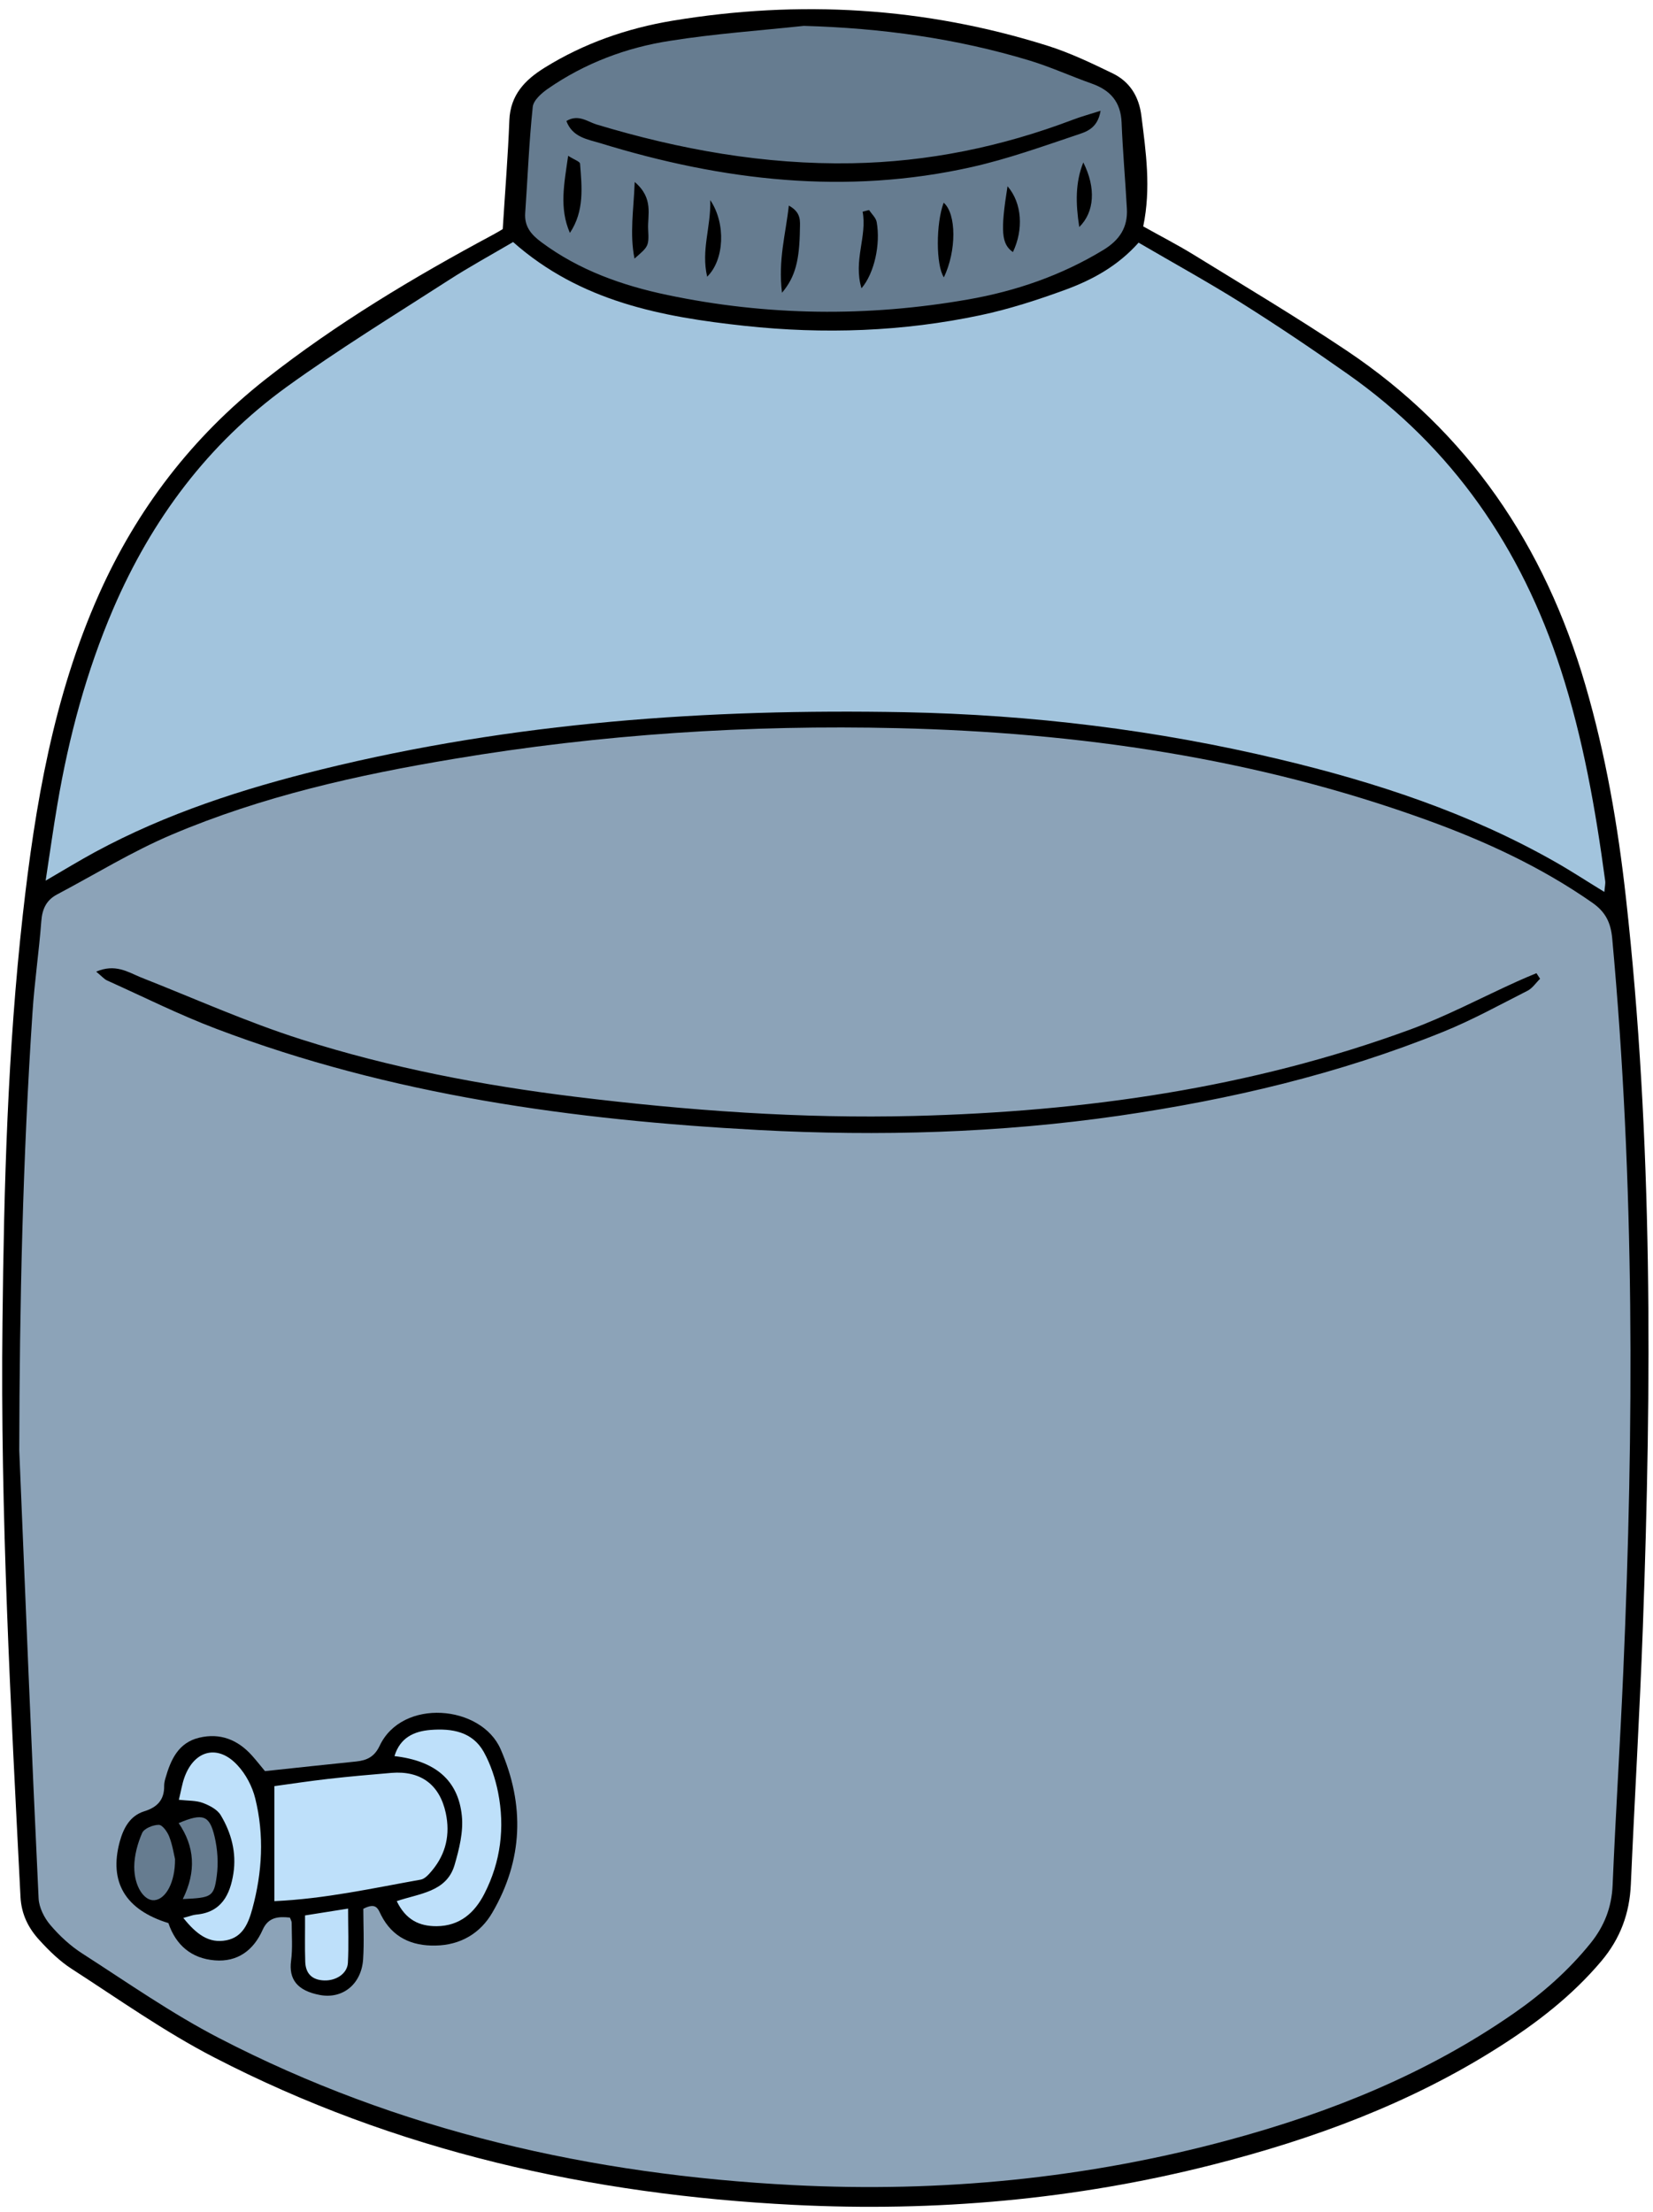 <?xml version="1.0" encoding="UTF-8" standalone="no"?><svg xmlns="http://www.w3.org/2000/svg" xmlns:xlink="http://www.w3.org/1999/xlink" fill="#000000" height="213.7" preserveAspectRatio="xMidYMid meet" version="1" viewBox="-0.2 -0.9 159.7 213.7" width="159.7" zoomAndPan="magnify"><g id="change1_1"><path d="M158.52,156.3c-0.3,8.28-0.8,16.54-1.16,24.82c-0.12,2.81-1.01,5.23-2.84,7.41c-2.84,3.37-6.26,6-9.95,8.34 c-8.53,5.42-17.87,8.86-27.61,11.34c-13.29,3.38-26.81,4.57-40.48,3.88c-19.6-0.99-38.46-5.18-56-14.25 c-4.78-2.47-9.22-5.62-13.76-8.55c-1.16-0.75-2.18-1.75-3.11-2.77c-1.06-1.15-1.74-2.49-1.83-4.17 c-0.94-18.51-1.96-37.02-1.74-55.56C0.18,113.66,0.54,100.55,2,87.49c1.19-10.62,2.96-21.1,7.35-30.96 c3.67-8.24,9.01-15.2,16.1-20.79c6.85-5.39,14.3-9.85,21.97-13.96c0.43-0.23,0.84-0.48,0.95-0.55c0.23-3.68,0.51-7.1,0.64-10.52 c0.1-2.44,1.51-3.89,3.39-5.06c3.81-2.37,7.99-3.82,12.38-4.55c12.24-2.03,24.34-1.32,36.2,2.41c2.17,0.68,4.26,1.68,6.32,2.68 c1.65,0.8,2.54,2.23,2.77,4.09c0.44,3.5,0.95,6.99,0.18,10.69c1.62,0.91,3.28,1.76,4.86,2.73c4.95,3.05,9.95,6.03,14.78,9.26 c11.74,7.85,19.15,18.85,23.08,32.33c1.96,6.71,3.14,13.57,3.91,20.49C159.5,109.24,159.37,132.77,158.52,156.3z"/></g><g id="change2_1"><path d="M1.66,139.21C1.69,125.09,2,110.98,2.94,96.9c0.19-2.94,0.63-5.87,0.85-8.81c0.09-1.19,0.49-2.04,1.53-2.59 c3.69-1.95,7.26-4.16,11.09-5.78c8.72-3.7,17.92-5.76,27.23-7.31c14.19-2.38,28.5-3.31,42.88-2.97c17.47,0.41,34.61,2.89,51.12,8.87 c5.64,2.04,11.06,4.54,16.01,8c1.27,0.89,1.77,1.92,1.91,3.44c2.17,23.57,2.1,47.18,1.07,70.8c-0.3,6.88-0.74,13.76-1.03,20.64 c-0.09,2.15-0.8,3.97-2.13,5.62c-2.13,2.64-4.64,4.85-7.42,6.78c-8.38,5.82-17.68,9.57-27.48,12.22 c-13.81,3.74-27.88,5.1-42.13,4.37c-19.44-1-38.13-5.21-55.51-14.22c-4.57-2.37-8.82-5.35-13.16-8.14 c-1.16-0.74-2.22-1.72-3.11-2.77c-0.59-0.69-1.09-1.69-1.13-2.57C2.84,168.05,2.26,153.63,1.66,139.21z M34.9,183.49 c1.27-0.66,1.42,0.02,1.73,0.63c1.09,2.13,2.95,2.97,5.25,2.92c2.4-0.04,4.33-1.18,5.49-3.19c2.96-5.08,3.14-10.39,0.8-15.77 c-1.87-4.3-9.51-4.96-11.69-0.34c-0.51,1.08-1.24,1.41-2.27,1.52c-2.92,0.3-5.84,0.61-8.81,0.93c-0.44-0.53-0.84-1.04-1.27-1.52 c-1.37-1.52-3.07-2.19-5.08-1.71c-2.03,0.48-2.76,2.14-3.27,3.93c-0.07,0.23-0.12,0.48-0.12,0.73c0.02,1.34-0.66,2.06-1.92,2.45 c-1.38,0.43-2.01,1.62-2.37,2.93c-1.06,3.91,0.54,6.59,4.7,7.87c0.72,2.14,2.24,3.42,4.48,3.6c2.2,0.18,3.75-0.97,4.63-2.96 c0.55-1.23,1.53-1.29,2.63-1.17c0.07,0.19,0.17,0.35,0.17,0.5c0,1.23,0.1,2.47-0.06,3.68c-0.23,1.76,0.58,2.89,2.81,3.3 c2.19,0.4,3.98-1.06,4.15-3.43C34.99,186.69,34.9,184.99,34.9,183.49z M9.09,92.96c0.56,0.46,0.77,0.72,1.05,0.85 c3.51,1.58,6.96,3.31,10.55,4.67c16.87,6.41,34.52,8.82,52.41,9.78c11.64,0.62,23.26,0.29,34.82-1.38 c10.73-1.56,21.23-4.03,31.29-8.1c2.8-1.13,5.46-2.6,8.16-3.97c0.48-0.24,0.82-0.77,1.22-1.16c-0.12-0.18-0.23-0.36-0.35-0.54 c-0.62,0.26-1.26,0.52-1.87,0.8c-3.43,1.55-6.77,3.33-10.29,4.63c-15.46,5.68-31.54,7.94-47.92,8.36 c-10.99,0.28-21.93-0.52-32.85-1.86c-8.96-1.1-17.8-2.8-26.39-5.53c-5.29-1.68-10.38-3.98-15.55-6.01 C12.13,92.98,10.93,92.18,9.09,92.96z" fill="#8ca3b8"/></g><g id="change3_1"><path d="M49.37,22.48c6.5,5.75,14.34,7.23,22.4,8.1c7.64,0.82,15.24,0.56,22.75-1.03c2.79-0.59,5.53-1.48,8.21-2.46 c2.61-0.96,5.06-2.29,7.07-4.55c3.34,1.95,6.7,3.8,9.94,5.83c3.47,2.18,6.87,4.47,10.22,6.83c10.17,7.14,16.82,16.83,20.63,28.58 c2.16,6.66,3.36,13.5,4.29,20.41c0.04,0.28-0.04,0.58-0.08,1.07c-1.69-1.03-3.18-2.01-4.73-2.89c-8.33-4.74-17.34-7.7-26.61-9.91 c-11.91-2.85-24.01-4.32-36.26-4.56c-19-0.36-37.83,0.97-56.35,5.53C23.29,75.29,15.9,77.67,9,81.4c-1.49,0.81-2.94,1.69-4.79,2.77 c0.42-2.74,0.74-5.08,1.14-7.4c1.1-6.48,2.79-12.8,5.39-18.86c3.71-8.62,9.15-15.93,16.76-21.44c5.04-3.64,10.36-6.9,15.59-10.27 C45.13,24.88,47.28,23.71,49.37,22.48z" fill="#a2c4dd"/></g><g id="change4_1"><path d="M26.31,182.75c0-3.8,0-7.28,0-11.11c1.58-0.22,3.39-0.49,5.21-0.7c2.03-0.23,4.06-0.41,6.1-0.58 c2.82-0.23,4.66,1.13,5.25,3.89c0.43,2.04,0.03,3.9-1.31,5.52c-0.3,0.36-0.69,0.82-1.1,0.9C35.81,181.5,31.2,182.53,26.31,182.75z M44.42,174.51c0.16,1.55-0.26,3.23-0.71,4.77c-0.78,2.6-3.4,2.72-5.58,3.47c0.87,1.8,2.17,2.43,3.86,2.42 c2.24-0.02,3.67-1.3,4.61-3.14c1.58-3.09,1.99-6.4,1.32-9.79c-0.27-1.34-0.72-2.71-1.38-3.9c-1.1-1.96-3.07-2.29-5.13-2.13 c-1.64,0.13-2.96,0.76-3.5,2.53C41.82,169.19,44.07,171.04,44.42,174.51z M21.68,186.53c1.58-0.31,2.12-1.65,2.5-3.04 c0.96-3.53,1.16-7.11,0.28-10.66c-0.28-1.14-0.9-2.33-1.7-3.19c-1.87-2.05-4.15-1.51-5.12,1.1c-0.25,0.67-0.35,1.38-0.56,2.22 c0.91,0.1,1.66,0.06,2.31,0.3c0.64,0.24,1.4,0.63,1.73,1.18c1.03,1.71,1.54,3.63,1.23,5.63c-0.32,2.06-1.16,3.77-3.6,3.98 c-0.32,0.03-0.62,0.16-1.24,0.32C18.76,185.93,19.97,186.87,21.68,186.53z M29.29,188.61c0.04,1.17,0.69,1.76,1.83,1.8 c1.15,0.04,2.23-0.66,2.29-1.69c0.09-1.67,0.02-3.35,0.02-5.25c-1.49,0.24-2.66,0.42-4.16,0.66 C29.28,185.71,29.24,187.16,29.29,188.61z" fill="#bee0fa"/></g><g id="change5_1"><path d="M77.46,1.6c7.46,0.21,14.74,1.2,21.85,3.36c2.03,0.62,3.97,1.51,5.98,2.22c1.8,0.64,2.79,1.78,2.87,3.76 c0.11,2.78,0.36,5.55,0.51,8.32c0.1,1.8-0.7,3.03-2.28,3.99c-4.05,2.46-8.44,3.97-13.07,4.78c-9.71,1.7-19.42,1.59-29.07-0.44 c-4.34-0.91-8.51-2.39-12.14-5.09c-1-0.74-1.66-1.52-1.57-2.82c0.24-3.42,0.37-6.85,0.73-10.26c0.07-0.64,0.86-1.33,1.48-1.76 c3.56-2.46,7.56-3.97,11.8-4.62C68.82,2.36,73.15,2.06,77.46,1.6z M54.52,10.79c0.59,1.59,2.07,1.77,3.31,2.15 c11.77,3.62,23.72,5.03,35.88,2.29c3.42-0.77,6.75-1.96,10.08-3.08c0.89-0.3,2.05-0.59,2.34-2.35c-1.09,0.35-1.91,0.57-2.69,0.87 c-6.88,2.61-13.98,4.07-21.34,4.2c-8.44,0.15-16.63-1.32-24.68-3.75C56.55,10.85,55.67,10.1,54.52,10.79z M54.86,21.6 c1.41-2.12,1.16-4.42,0.98-6.69c-0.02-0.21-0.56-0.38-1.15-0.76C54.31,16.83,53.81,19.2,54.86,21.6z M75.35,27.38 c1.3-1.53,1.69-3.16,1.73-6.14c0.01-0.76,0.16-1.61-1.07-2.28C75.71,21.72,74.96,24.2,75.35,27.38z M83.03,26.95 c1.25-1.46,1.85-4.26,1.47-6.39c-0.07-0.42-0.48-0.78-0.74-1.17c-0.21,0.05-0.41,0.11-0.62,0.16 C83.59,21.94,82.22,24.26,83.03,26.95z M61.1,24.08c1.32-1.16,1.41-1.16,1.32-2.81c-0.08-1.39,0.57-3-1.3-4.59 C61.02,19.42,60.62,21.63,61.1,24.08z M90.97,18.68c-0.76,2.02-0.75,6.06,0.02,7.21C92.22,23.33,92.21,19.75,90.97,18.68z M97.14,17.09c-0.7,4.38-0.58,5.59,0.52,6.36C98.69,21.29,98.56,18.74,97.14,17.09z M104.46,14.79c-0.77,1.93-0.75,3.92-0.39,6.24 C105.54,19.59,105.7,17.25,104.46,14.79z M68.12,25.83c1.66-1.62,1.83-5.13,0.3-7.4C68.49,21.1,67.52,23.21,68.12,25.83z M16.15,176.52c-0.18-0.47-0.66-1.14-1.01-1.14c-0.56,0-1.42,0.35-1.61,0.79c-0.44,1.01-0.75,2.16-0.76,3.25 c-0.01,1.91,0.96,3.32,1.94,3.24c1.1-0.09,2.02-1.71,2-3.98C16.6,178.24,16.47,177.34,16.15,176.52z M20.74,180.32 c0.17-1.24,0.08-2.59-0.21-3.81c-0.49-2.08-1.14-2.28-3.47-1.3c1.55,2.26,1.72,4.67,0.4,7.34 C20.23,182.42,20.47,182.35,20.74,180.32z" fill="#667c90"/></g></svg>